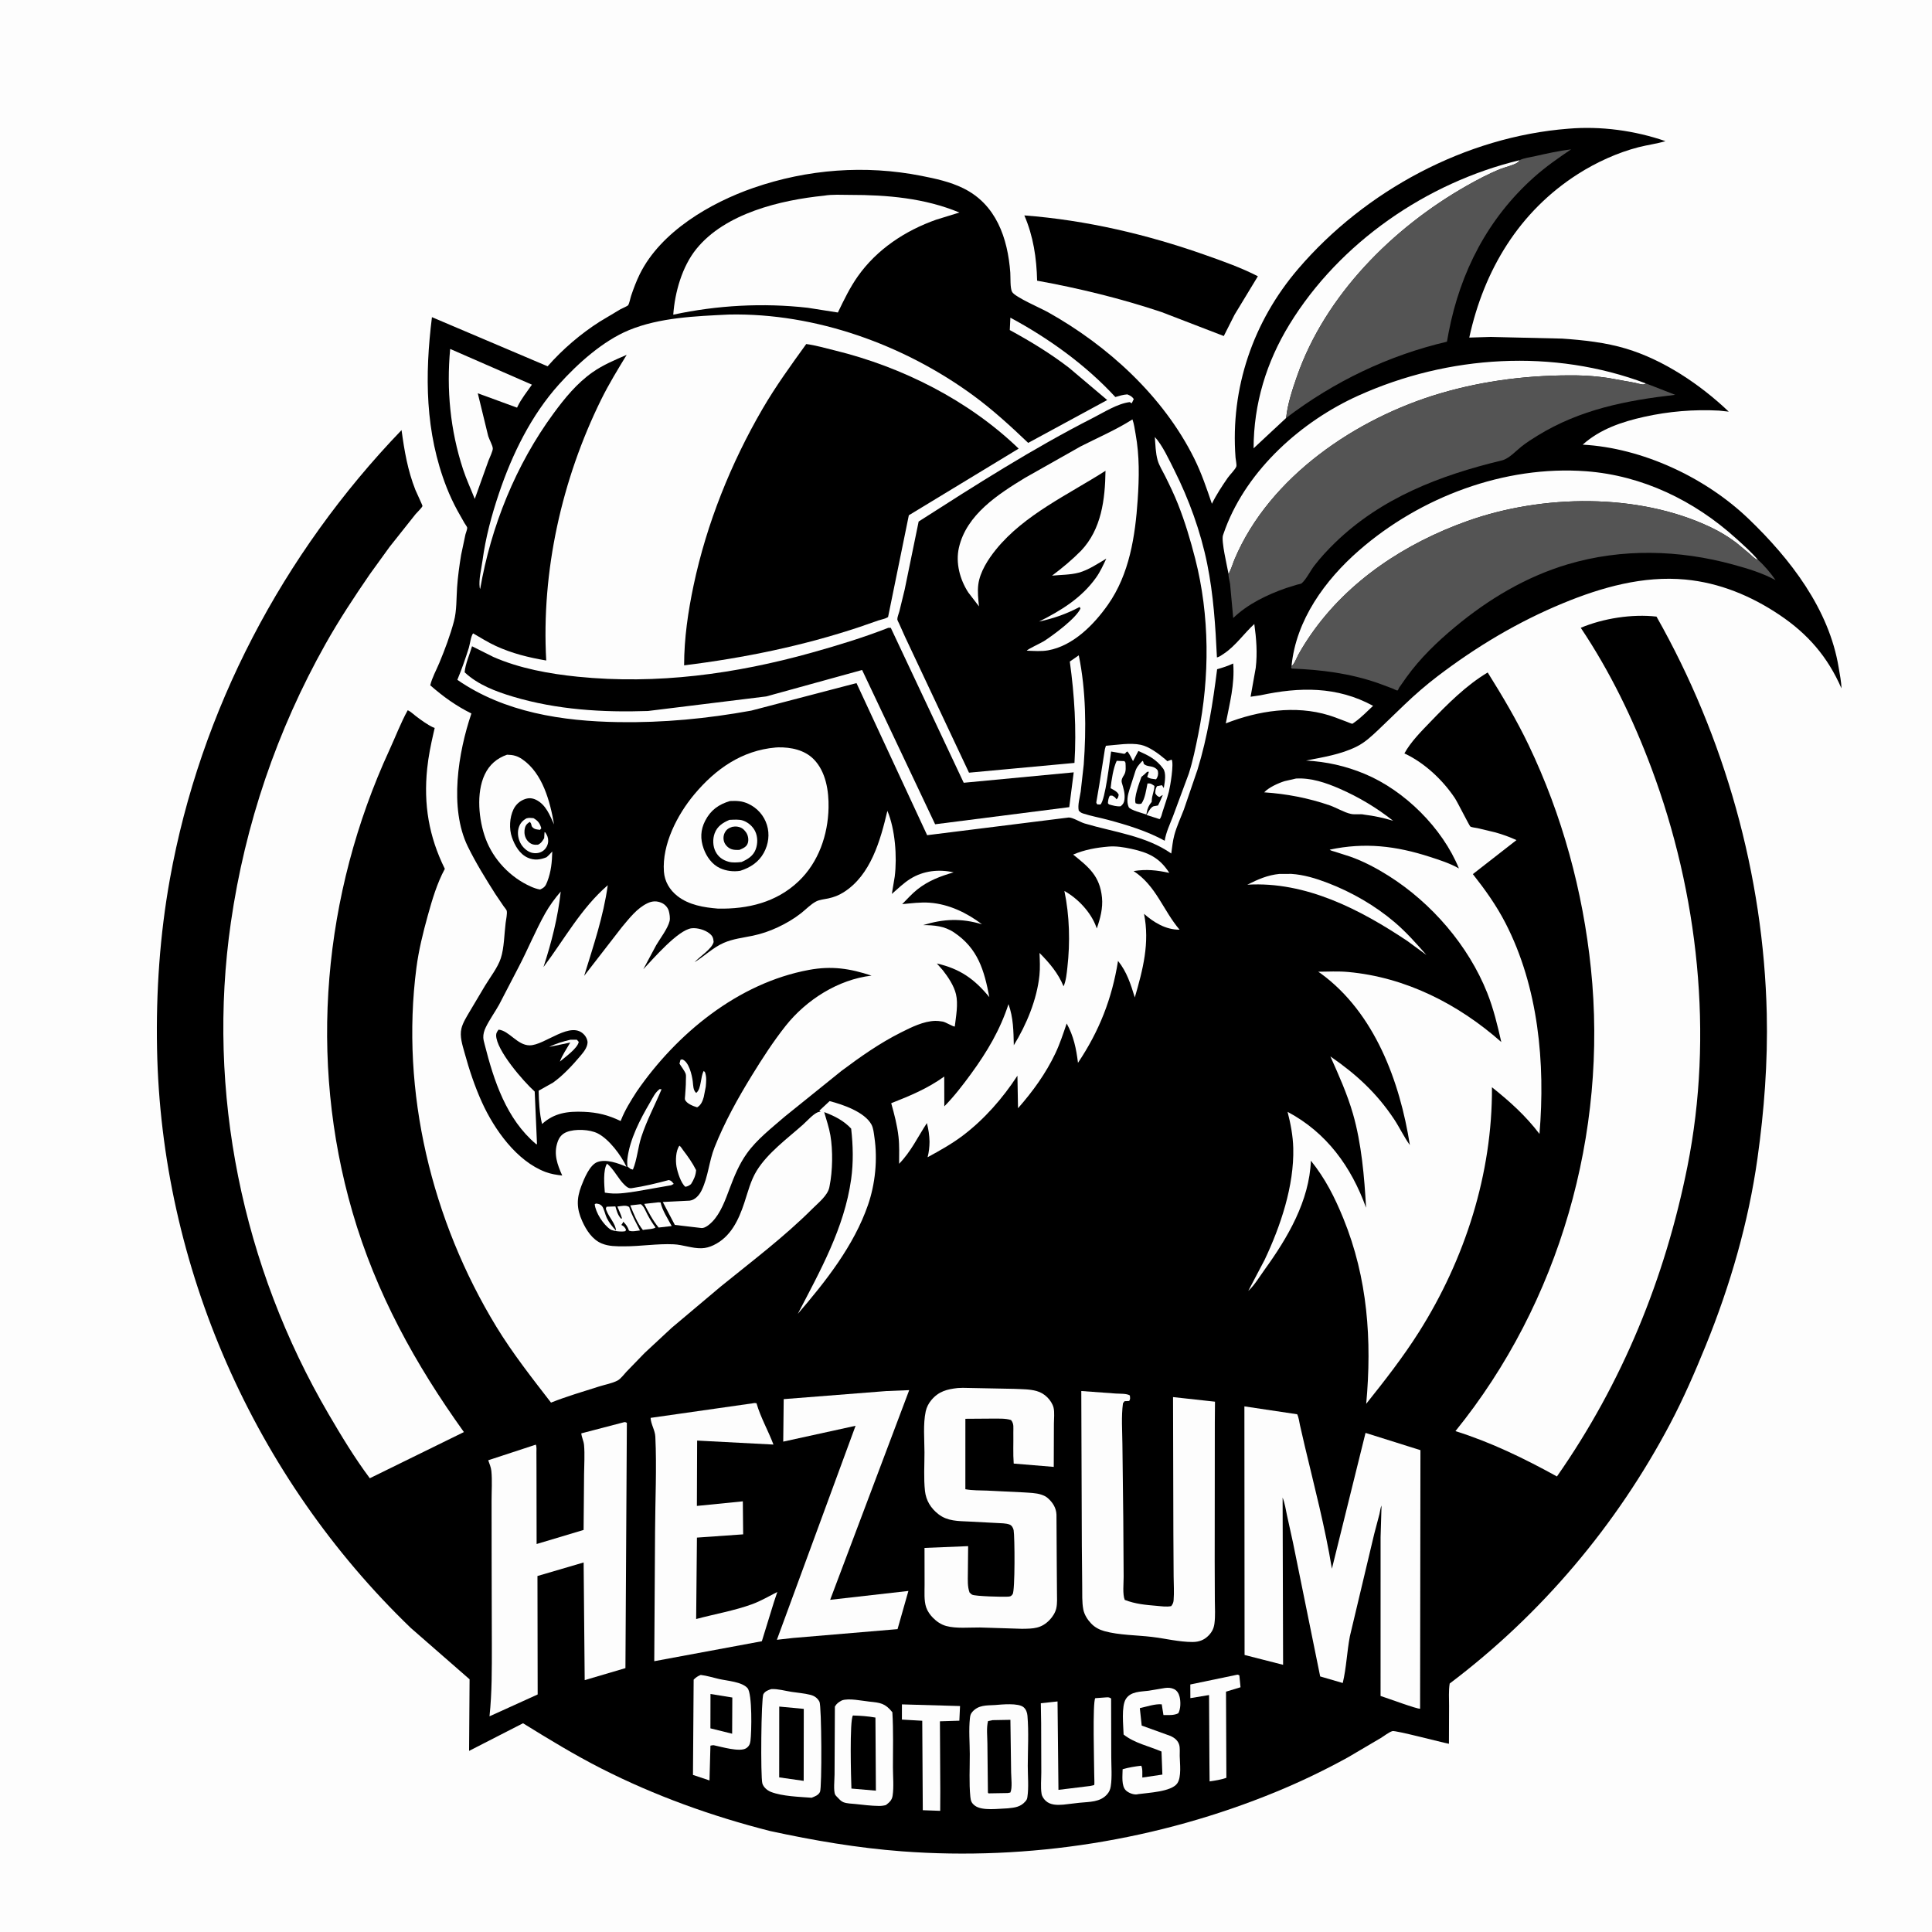 <svg version="1.1" xmlns="http://www.w3.org/2000/svg" style="display: block;" viewBox="0 0 2048 2048" width="1024" height="1024">
<path transform="translate(0,0)" fill="rgb(253,253,253)" d="M -0 -0 L 2048 0 L 2048 2048 L -0 2048 L -0 -0 z"/>
<path transform="translate(0,0)" fill="rgb(0,0,0)" d="M 1085.84 228.341 C 1151.36 233.356 1216.08 248.532 1277.94 270.409 C 1296.68 277.039 1315.7 283.742 1333.4 292.857 L 1308.7 333.579 L 1297.26 356.209 L 1231.28 330.803 C 1188.69 316.541 1143.59 305.507 1099.39 297.532 C 1098.82 273.574 1095.39 250.419 1085.84 228.341 z"/>
<path transform="translate(0,0)" fill="rgb(0,0,0)" d="M 1662.58 136.418 C 1696.83 133.474 1733.1 138.407 1765.49 149.635 C 1756.26 152.385 1746.38 153.626 1737 156.027 C 1714.81 161.706 1692.14 172.083 1672.88 184.353 C 1610.29 224.221 1573.1 286.192 1557.49 357.841 L 1580.33 357.167 L 1656 358.936 C 1678.42 360.477 1701.96 363.049 1723.53 369.519 C 1763.66 381.558 1802.45 407.698 1832.55 436.354 L 1822.19 435.254 C 1795.77 433.823 1768.79 436.075 1743 441.835 C 1719.25 447.139 1696.17 454.849 1677.73 471.348 C 1741.07 474.844 1807.79 506.104 1853.46 549.874 C 1897.77 592.348 1938.89 645.6 1949.06 707.58 C 1950.23 714.751 1951.88 722.442 1952.02 729.697 C 1937.53 696.426 1916.52 672.046 1886.27 651.766 C 1856.22 631.619 1822.72 617.743 1786.5 614.335 C 1741.92 610.139 1697.74 622.55 1656.93 639.402 C 1608.9 659.237 1565.17 685.392 1523.84 716.872 C 1511.78 726.06 1500.13 736.168 1489.16 746.646 L 1460.87 773.864 C 1453.57 780.679 1446.89 787.086 1437.81 791.561 C 1421.21 799.745 1402.43 802.699 1384.43 806.213 C 1406.25 807.417 1426.53 811.962 1446.7 820.377 C 1489.16 838.095 1529.07 877.862 1546.51 920.576 C 1537.15 915.188 1526.1 911.666 1515.87 908.355 C 1479.82 896.674 1446.79 892.737 1409.52 900.682 C 1410.67 901.842 1413.39 902.313 1415 902.826 L 1431 907.959 C 1445.38 912.969 1459.16 920.338 1472.02 928.443 C 1517.54 957.158 1556.56 1002.34 1576.5 1052.44 C 1583.2 1069.28 1587.43 1086.95 1591.42 1104.57 C 1545.88 1064.34 1490.05 1035.85 1428.92 1030.33 C 1418.54 1029.39 1407.79 1029.98 1397.37 1030.07 L 1400.29 1032.04 C 1457.29 1073.8 1483.97 1146.57 1494.52 1213.79 C 1488.27 1205.3 1483.72 1195.34 1477.86 1186.5 C 1459.42 1158.7 1437.56 1138.62 1410.28 1119.87 C 1419.19 1139.79 1428.11 1159.62 1434.18 1180.64 C 1443.26 1212.13 1446.28 1247.59 1448.09 1280.25 C 1432.41 1236.78 1406.29 1200.61 1364.89 1178.59 C 1368.12 1191.2 1370.59 1204.02 1370.91 1217.06 C 1371.91 1257.01 1357.47 1299.69 1340.61 1335.37 L 1323.25 1368.36 L 1323.85 1367.85 C 1329.98 1362.05 1335.51 1352.85 1340.49 1345.95 C 1364.88 1312.23 1387.98 1273.01 1389.6 1230.37 C 1404.87 1249.36 1414.83 1269.09 1424.01 1291.6 C 1449.79 1354.8 1454.41 1420.71 1448.24 1488.09 C 1467.85 1463.54 1487.37 1438.53 1504.17 1411.96 C 1552.9 1334.82 1582.07 1244.07 1581.53 1152.51 C 1600.57 1167.72 1617.1 1182.52 1631.91 1202 C 1638.23 1126.95 1630.79 1046.23 1595.83 978.425 C 1586.2 959.741 1574.27 943.045 1561.29 926.592 L 1607.53 890.54 C 1600.28 887.243 1592.83 884.52 1585.16 882.385 L 1566.2 877.87 C 1564.43 877.477 1560.07 877.059 1558.66 876.207 C 1557.68 875.612 1544.94 850.118 1542.2 846.011 C 1529.25 826.66 1509.89 808.442 1488.72 798.654 C 1495.51 786.371 1506.22 775.648 1515.92 765.568 C 1534.3 746.475 1554.14 726.474 1577.02 712.861 C 1592.62 737.799 1607.69 763.191 1620.4 789.746 C 1656 864.107 1677.94 944.671 1686.44 1026.63 C 1704.5 1200.85 1653.3 1380.75 1542.84 1517.03 C 1580.69 1528.93 1615.78 1546.02 1650.42 1565.11 C 1719.71 1466.03 1765.06 1354.95 1788.74 1236.52 C 1816.64 1096.96 1800.29 947.21 1750.64 814.42 C 1731.08 762.101 1706.76 711.967 1675.67 665.483 C 1699.57 655.454 1730.25 650.655 1755.96 653.625 C 1828.22 781.177 1869.48 927.963 1872.84 1074.5 C 1874.02 1125.92 1870.13 1177.1 1862.98 1228 C 1853.43 1295.86 1834 1362.85 1808.21 1426.25 C 1796.73 1454.45 1784.66 1482.25 1770.45 1509.2 C 1713.65 1616.83 1633.89 1711.3 1536.73 1784.61 C 1535.47 1792.27 1536.1 1800.63 1536.07 1808.39 L 1535.93 1848.48 C 1528.33 1847.07 1479.39 1834.11 1476.06 1835.04 C 1472.41 1836.07 1467.17 1840.27 1463.69 1842.36 L 1428.93 1862.83 C 1404.08 1876.52 1378.93 1888.6 1352.71 1899.4 C 1228.11 1950.72 1090.69 1972.56 956.266 1962.5 C 908.978 1958.95 862.503 1950.97 816.213 1940.93 C 754.355 1925.18 694.401 1903.65 637.445 1874.71 C 608.864 1860.19 581.68 1843.55 554.422 1826.73 L 497.246 1856.02 L 497.775 1780.12 L 435.433 1725.68 C 269.374 1565.77 170.827 1342.29 166.469 1111.6 C 165.334 1051.54 169.418 991.161 180.058 932 C 212.305 752.705 299.672 586.88 425.662 455.933 C 428.66 477.97 432.135 498.479 440.325 519.293 C 441.151 521.393 448.023 535.821 447.839 536.413 C 447.26 538.274 441.932 543.31 440.5 545.05 L 413.063 579.606 L 392.06 608.66 C 375.554 632.664 359.445 657.072 345.164 682.479 C 293.544 774.316 259.813 873.562 244.739 977.781 C 218.739 1157.54 256.789 1342.58 348.38 1499.12 C 361.984 1522.37 375.87 1545.4 392.012 1567 L 491.765 1518.05 C 440.053 1445.93 398.58 1370.73 373.675 1285.03 C 326.528 1122.8 342.344 947.947 412.862 794.892 C 419.251 781.026 424.809 766.249 432.184 752.901 C 435.262 754.178 438.051 757.004 440.715 759.022 C 446.314 763.264 452.69 767.971 459.035 771.008 C 459.612 771.283 460.459 771.258 460.775 771.814 C 460.817 771.887 459.661 776.56 459.559 777.006 C 456.671 789.548 454.155 801.863 452.832 814.676 C 448.907 852.682 454.609 886.76 471.541 921.003 C 463.264 936.317 458.128 953.711 453.501 970.417 C 448.434 988.716 443.841 1007.17 441.394 1026.03 C 424.395 1157.06 457.708 1294.12 526.169 1406.41 C 543.331 1434.55 563.969 1460.76 584.09 1486.82 C 600.722 1480.2 618.024 1475.16 635.077 1469.73 C 641.251 1467.77 649.074 1466.38 654.684 1463.4 C 658.015 1461.63 661.537 1456.78 664.176 1453.98 L 683.317 1434.23 L 711.93 1407.63 L 764.114 1363.69 C 797.274 1336.77 831.131 1311.37 861.408 1281.1 C 867.489 1275.02 877.318 1267.29 879.101 1258.74 L 879.403 1257.17 C 882.614 1241.36 882.984 1219.54 880.259 1203.56 C 878.849 1195.29 875.99 1186.93 873.676 1178.87 C 884.586 1182.98 894.187 1187.74 902.261 1196.37 C 904.302 1214.28 904.742 1232.22 902.234 1250.12 C 895.011 1301.69 869.317 1347.35 845.69 1392.77 C 875.215 1358.44 905.172 1320.5 920.104 1277.32 C 927.821 1255.01 930.393 1229.14 926.941 1205.74 C 926.289 1201.32 925.884 1195.94 923.743 1192.01 C 916.482 1178.69 893.254 1170.74 879.404 1167.23 L 868.5 1177.43 L 869.924 1178.45 C 868.855 1178.55 868.048 1178.57 867 1178.97 C 861.946 1180.94 855.341 1188.47 851.138 1192.21 C 834.632 1206.91 813.786 1222.1 802.161 1240.98 C 795.673 1251.52 792.839 1263.51 788.976 1275.13 C 782.946 1293.28 774.555 1311.33 756.311 1319.97 C 752.273 1321.88 748.207 1323.07 743.733 1323.19 C 733.607 1323.48 724.085 1319.46 714.033 1319 C 696.581 1318.2 678.832 1321.23 661.282 1321.17 C 653.315 1321.15 645.456 1321.25 637.95 1318.18 C 627.87 1314.06 621.44 1303.96 617.15 1294.4 C 611.245 1281.23 611.031 1270.74 616.256 1257.16 C 619.216 1249.46 625.073 1234.88 633.185 1231.85 C 642.579 1228.34 655.501 1233.16 664.115 1236.85 C 658.421 1224.71 645.697 1207.56 633.54 1201.42 C 625.122 1197.17 609.741 1196.47 600.831 1199.96 C 595.724 1201.96 592.873 1205.36 591.087 1210.5 C 586.614 1223.37 590.802 1234.42 595.979 1246.12 C 589.964 1245.43 584.051 1244.51 578.354 1242.38 C 547.69 1230.88 524 1197.31 510.951 1168.6 C 503.268 1151.69 497.379 1133.96 492.472 1116.07 C 490.237 1107.92 487.08 1098.64 489.147 1090.18 C 490.682 1083.89 494.918 1077.35 498.151 1071.81 L 514.143 1044.91 C 519.465 1036.12 527.596 1025.65 530.817 1015.96 C 534.464 1004.99 534.526 989.99 535.998 978.311 C 536.398 975.136 537.84 968.508 537.158 965.467 C 536.904 964.333 534.71 961.823 533.983 960.805 L 525.218 947.904 C 514.924 931.693 504.264 914.494 495.851 897.244 C 475.964 856.467 485.749 797.473 499.706 756.333 C 483.114 748.059 470 738.589 456.079 726.442 C 457.98 718.396 462.528 710.331 465.711 702.671 C 471.644 688.392 477.211 673.558 481.204 658.612 C 484.255 647.192 483.709 634.182 484.549 622.363 C 485.356 611.006 486.944 599.571 488.777 588.337 L 493.396 566.501 C 493.765 565.058 495.463 560.697 495.273 559.388 C 495.12 558.336 492.913 555.399 492.324 554.393 L 484.952 541.361 C 480.66 533.413 476.805 525.273 473.508 516.862 C 450.505 458.169 450.215 397.864 457.88 336.204 L 580.502 388.29 C 596.448 370.187 615.552 353.813 635.901 340.855 L 657.863 327.74 C 659.159 327.01 665.109 324.534 665.822 323.559 C 667.175 321.707 668.209 315.898 669.02 313.5 C 671.639 305.757 674.613 297.826 678.238 290.5 C 700.457 245.589 753.068 214.944 798.693 199.142 C 855.998 179.295 917.193 174.666 976.719 186.405 C 991.837 189.387 1007.09 192.684 1021.01 199.501 C 1056.01 216.635 1068.21 252.387 1070.95 289.01 C 1071.31 293.883 1070.62 305.531 1072.9 309.5 C 1076.04 314.967 1103.38 326.735 1110.6 330.771 C 1174.36 366.376 1233.09 419.99 1265.85 485.841 C 1273.6 501.421 1279.06 517.591 1284.66 534.026 C 1289.34 524.413 1295.42 515.221 1301.5 506.433 C 1303.7 503.253 1309.66 497.481 1310.58 494.385 C 1311.09 492.67 1309.87 487.091 1309.72 485.086 C 1304.14 411.486 1328.33 340.818 1376.13 284.997 C 1447.05 202.172 1553.51 144.868 1662.58 136.418 z"/>
<path transform="translate(0,0)" fill="rgb(253,253,253)" d="M 604.67 1102.16 L 611.5 1102.14 L 613.5 1104.45 C 612.146 1111.42 598.933 1120.62 593.502 1125.33 C 594.737 1121.74 596.533 1118.62 598.397 1115.33 L 604.517 1105.12 L 582.1 1109.79 C 589.507 1106.1 596.673 1104.05 604.67 1102.16 z"/>
<path transform="translate(0,0)" fill="rgb(253,253,253)" d="M 679.294 1276.5 C 682.698 1278.86 684.263 1283.56 686.157 1287.18 C 688.762 1292.15 691.546 1296.63 694.872 1301.15 C 693.105 1302.87 685.946 1303.11 683.239 1303.52 L 681.5 1303.83 C 675.422 1296.38 671.717 1286.58 668.108 1277.77 L 679.294 1276.5 z"/>
<path transform="translate(0,0)" fill="rgb(253,253,253)" d="M 698.011 1274.5 L 700.279 1274.68 C 701.933 1282.95 708.083 1292.12 712.032 1299.67 L 698.162 1301.25 C 691.917 1293.68 687.368 1284.88 682.903 1276.19 L 698.011 1274.5 z"/>
<path transform="translate(0,0)" fill="rgb(253,253,253)" d="M 558.065 867.5 C 560.598 866.706 562.91 867.043 565.5 867.268 C 570.315 870.084 572.245 872.653 573.798 878 L 572.5 879.648 C 569.324 879.254 566.658 879.334 564.295 876.729 C 562.763 875.038 563.918 873.269 561.5 871.193 L 559.01 873.17 C 556.48 875.485 555.85 879.201 555.952 882.5 C 556.07 886.34 557.726 890.173 560.636 892.704 C 563.706 895.373 566.428 895.696 570.287 895.432 C 573.701 893.793 574.879 891.69 576.839 888.531 L 577.234 882.057 L 578.112 882.5 C 580.069 885.525 581.176 887.915 581.101 891.599 C 581.028 895.177 579.232 898.935 576.5 901.277 C 573.211 904.095 569.083 904.854 564.879 904.188 C 559.966 903.41 555.267 899.428 552.648 895.348 C 549.493 890.432 548.161 883.738 549.683 878.042 C 550.988 873.16 553.731 869.914 558.065 867.5 z"/>
<path transform="translate(0,0)" fill="rgb(253,253,253)" d="M 1183.77 806.5 L 1192 806.834 L 1193.06 808.5 C 1193.25 812.891 1193.94 817.728 1191.49 821.594 C 1189.95 824.024 1188.31 826.717 1189.2 829.744 C 1190.99 835.801 1192.71 841.046 1191.98 847.5 C 1191.6 850.826 1190.46 852.605 1187.95 854.705 C 1183.45 855.064 1179.77 853.881 1175.5 852.679 L 1174.42 851.386 C 1174.68 848.38 1174.91 846.226 1176.38 843.5 L 1178.94 843.351 C 1180.57 844.235 1181.7 844.795 1182.84 846.324 L 1183.5 847.351 C 1185.5 845.547 1185.25 845.013 1185.89 842.5 C 1184.37 838.928 1180.52 837.378 1177.29 835.551 C 1178.18 827.053 1180.1 814.041 1183.77 806.5 z"/>
<path transform="translate(0,0)" fill="rgb(253,253,253)" d="M 720.186 1214.5 C 721.538 1215.15 723.15 1217.95 724.078 1219.17 C 729.384 1226.15 733.91 1232.48 737.879 1240.34 C 737.63 1245.85 735.425 1250.63 732.5 1255.2 C 730.379 1256.84 729.15 1257.57 726.5 1258.04 C 721.796 1254.23 718.186 1242.57 717.131 1236.68 C 715.978 1230.23 716.337 1219.76 720.186 1214.5 z"/>
<path transform="translate(0,0)" fill="rgb(253,253,253)" d="M 699.244 1154.5 L 701.269 1154.69 C 694.181 1171.71 685.585 1187.57 679.825 1205.25 C 676.215 1216.33 675.32 1229.27 670.92 1239.8 L 668.5 1239.17 L 665.075 1236.5 C 664.928 1233.91 664.735 1231.22 665.041 1228.64 C 667.528 1207.59 678.602 1186.49 689.136 1168.51 C 692.195 1163.3 694.263 1158.28 699.244 1154.5 z"/>
<path transform="translate(0,0)" fill="rgb(253,253,253)" d="M 721.322 1123.5 L 723.116 1122.96 C 730.374 1125.44 733.516 1139.72 734.361 1146.41 C 734.895 1150.64 734.648 1155.71 738 1158.56 C 743.673 1154.15 742.356 1141.45 746 1135.25 L 747.284 1136.5 C 749.181 1141.71 748.569 1146.51 748.154 1151.9 L 746.018 1162.86 C 744.766 1167.26 743.135 1171.49 739 1173.81 C 735.044 1172.61 727.614 1169.9 726.08 1165.5 C 725.824 1164.77 726.24 1161.78 726.283 1160.98 C 726.562 1155.78 727.135 1150.83 727.055 1145.6 C 727.027 1143.8 727.438 1140.06 726.893 1138.44 C 725.757 1135.07 722.187 1130.71 720.286 1127.5 L 721.322 1123.5 z"/>
<path transform="translate(0,0)" fill="rgb(253,253,253)" d="M 643.475 1233.5 C 651.045 1239.65 655.334 1249.81 662.518 1256.48 C 664.778 1258.58 666.649 1259.97 669.738 1259.5 C 683.13 1257.48 695.917 1254.39 709 1250.89 C 711.941 1251.66 712.287 1252.67 714.181 1254.97 L 711.5 1256.41 L 674 1262.97 C 662.283 1264.68 653.005 1266.32 641.147 1264.25 C 640.538 1256.45 639.119 1240.24 643.475 1233.5 z"/>
<path transform="translate(0,0)" fill="rgb(253,253,253)" d="M 630.433 1276.5 L 631.733 1275.82 C 634.49 1276.11 636.061 1276.31 638.099 1278.5 C 640.139 1280.69 641.612 1287.82 643.176 1291 C 645.724 1296.18 649.145 1300.35 653.028 1304.57 C 652.56 1297.08 645.58 1290.49 642.963 1283.36 C 642.128 1281.09 641.93 1281.54 643 1279.19 L 652.322 1278.85 C 653.803 1283.74 654.802 1287.92 658.295 1291.82 L 659.359 1291.5 C 658.126 1287.24 656.104 1283.08 654.397 1278.98 C 658.526 1278.61 663.616 1277.03 666.982 1279.5 C 669.439 1287.94 674.528 1296.43 678.401 1304.31 C 674.756 1304.71 670.139 1305.92 666.755 1304.5 C 665.348 1300.38 663.698 1298.08 660.634 1295.02 C 660.199 1296.45 660.5 1295.79 659.48 1297.31 L 658.662 1298.5 C 661.542 1300.01 661.859 1300.56 663.601 1303.35 L 663 1305.03 C 659.752 1306.09 649.976 1305.15 647.081 1303.23 C 639.516 1298.22 631.257 1285.27 630.433 1276.5 z"/>
<path transform="translate(0,0)" fill="rgb(253,253,253)" d="M 1211.12 806.5 C 1212.13 807.087 1212.12 808.557 1212.42 809.652 C 1215.39 812.671 1219.77 811.814 1223.36 813.5 C 1224.92 814.231 1227.08 815.705 1227.44 817.469 C 1228.08 820.625 1227.41 823.562 1225.5 826.12 C 1222.06 825.611 1218.87 825.7 1216.11 823.5 L 1217.89 818.08 L 1216 818.176 C 1214.09 820.151 1212.12 821.813 1209.97 823.5 C 1207.85 829.537 1201.63 845.921 1203.8 851.5 C 1206.3 852.367 1207.38 852.533 1209.95 851.864 C 1213.87 846.465 1215.03 837.006 1216.39 830.5 C 1220.1 830.202 1220.74 831.15 1223.75 833.141 C 1223.72 837.934 1221.14 842.989 1220.92 848.332 L 1220.86 850 C 1217.78 853.624 1216.39 856.844 1215.54 861.514 L 1215.22 863.403 C 1211.67 862.2 1197.82 858.629 1196.45 855.531 C 1193.91 849.799 1195.43 842.53 1197.34 836.807 L 1202.19 821.719 L 1203.05 819 C 1204.62 813.293 1207.13 810.687 1211.12 806.5 z"/>
<path transform="translate(0,0)" fill="rgb(253,253,253)" d="M 1233.65 835.348 L 1233.88 834.04 C 1234.8 828.468 1236.45 819.406 1232.91 814.625 C 1225.71 804.881 1217.48 800.831 1206.75 796.052 L 1201.02 806.839 C 1199.24 803.365 1197.62 799.642 1195.19 796.573 C 1191.86 797.943 1194.36 799.93 1188.88 798.536 L 1177.81 796.651 C 1176.32 806.65 1171.61 848.307 1166.5 852.805 L 1163.22 852.699 C 1162.87 852.133 1162.33 851.647 1162.16 851 C 1162.04 850.526 1162.62 847.719 1162.72 847.062 L 1165.33 831.709 L 1171.26 794 L 1172.3 790.557 C 1183.79 789.676 1198 787.146 1209.32 789.54 C 1217.96 791.369 1228.22 798.941 1234.85 804.598 L 1237.5 806.919 L 1238.62 806.449 L 1242 805.225 C 1244.57 809.466 1240.47 833.68 1239.09 839.096 C 1237.23 846.338 1234.59 853.448 1232.36 860.586 C 1231.59 863.065 1231.02 866.458 1229.24 868.327 L 1215.41 863.899 C 1217.16 861.045 1219.6 855.717 1222.9 854.648 L 1227.5 853.853 C 1229.47 850.221 1230.86 846.71 1232.52 842.986 L 1232.82 842.72 C 1231.58 843.047 1230.1 844.236 1229 844.921 C 1226.46 843.69 1226.19 843.383 1224.66 841 C 1224.69 837.933 1224.83 836.178 1226.42 833.417 L 1231.74 832.348 L 1233.65 835.348 z"/>
<path transform="translate(0,0)" fill="rgb(253,253,253)" d="M 1373.84 825.283 C 1389.84 824.361 1405.59 829.754 1420.08 836.072 C 1440.3 844.891 1459.48 856.382 1476.78 870.088 C 1466.43 866.914 1456.95 864.913 1446.24 863.563 C 1441.89 862.501 1436.63 863.796 1432 862.78 C 1424.6 861.156 1416.68 856.176 1409.26 853.62 C 1386.87 845.905 1363.7 841.495 1340.11 839.902 C 1344.82 834.76 1355.07 830.119 1361.71 828.05 L 1373.84 825.283 z"/>
<path transform="translate(0,0)" fill="rgb(253,253,253)" d="M 1356.2 926.398 L 1368.92 926.373 C 1382.06 927.202 1395.05 931.187 1407.3 935.875 C 1432.83 945.646 1457.78 960.017 1478.59 977.783 C 1490.75 988.162 1501.5 1000.28 1512.01 1012.29 L 1492.08 997.64 C 1441.97 964.144 1384.2 934.093 1322.21 937.821 C 1333.43 932.19 1343.58 927.652 1356.2 926.398 z"/>
<path transform="translate(0,0)" fill="rgb(253,253,253)" d="M 1310.34 1775.5 C 1312.72 1775.12 1311.57 1774.96 1313.78 1776 L 1315 1788.57 L 1299.62 1793.22 L 1300.01 1884.56 C 1294.18 1886.62 1288.32 1887.45 1282.23 1888.36 L 1282.04 1868.75 L 1281.65 1796.82 L 1261.84 1800.09 L 1261.77 1785.62 L 1310.34 1775.5 z"/>
<path transform="translate(0,0)" fill="rgb(253,253,253)" d="M 956.086 1806.71 L 1017.68 1808.48 L 1016.95 1824 L 996.362 1824.64 L 996.746 1898.66 L 996.647 1919.56 L 978.195 1918.89 L 977.621 1824.07 L 956.061 1822.83 L 956.086 1806.71 z"/>
<path transform="translate(0,0)" fill="rgb(253,253,253)" d="M 1235.04 1789.32 C 1238.32 1788.9 1241.42 1789.06 1244.49 1790.5 C 1247.82 1792.07 1249.53 1795.2 1250.4 1798.63 C 1251.71 1803.81 1251.62 1811.59 1249.05 1816.13 C 1244.25 1818.59 1238.58 1817.98 1233.3 1818.01 L 1231.49 1806.66 C 1224.84 1805.91 1214.86 1809.28 1208.26 1810.7 L 1210.25 1829.17 L 1240.98 1840.27 C 1245.16 1842.24 1248.64 1844.98 1249.99 1849.55 C 1250.98 1852.92 1250.49 1857.88 1250.55 1861.4 C 1250.69 1869.22 1252.63 1883.76 1247.92 1890.48 C 1241.63 1899.43 1216.9 1900.37 1206.23 1901.88 L 1205.38 1902.11 C 1201.6 1902.65 1196.38 1900.59 1193.62 1898.02 C 1188.44 1893.21 1190 1882.05 1190.03 1875.46 C 1196.61 1873.53 1202.96 1872.53 1209.76 1871.74 C 1211.41 1874.72 1210.79 1880.75 1210.91 1884.27 L 1232.17 1881.13 L 1231.24 1856.69 C 1217.73 1850.85 1202.8 1847.92 1191.07 1838.68 C 1190.83 1829.21 1188.46 1808.72 1193.51 1800.91 C 1198.75 1792.83 1209.13 1793.35 1217.62 1792.24 L 1235.04 1789.32 z"/>
<path transform="translate(0,0)" fill="rgb(253,253,253)" d="M 1170.66 1799.43 C 1173.73 1799.3 1175.28 1798.69 1177.83 1800.5 L 1177.98 1862.4 C 1177.98 1872.38 1178.98 1883.78 1177.44 1893.6 C 1176.94 1896.77 1175.87 1899.4 1173.77 1901.84 C 1166.27 1910.57 1154.97 1909.89 1144.41 1910.99 L 1127 1913.01 C 1120.74 1913.52 1113.42 1913.54 1108.52 1908.96 C 1106.45 1907.03 1104.56 1904.33 1104.11 1901.5 C 1102.95 1894.37 1103.84 1885.9 1103.82 1878.62 L 1103.66 1826.94 L 1103.32 1805.5 L 1121.03 1803.6 L 1122 1897.33 L 1155.62 1893.2 C 1156.28 1893.05 1159.75 1892.41 1159.95 1892.13 C 1160.31 1891.64 1159.93 1882.54 1159.93 1881.2 C 1159.91 1870.43 1158.03 1804.8 1161 1800.15 L 1170.66 1799.43 z"/>
<path transform="translate(0,0)" fill="rgb(253,253,253)" d="M 742.794 1775.5 C 749.205 1776.26 755.77 1778.31 762.061 1779.77 C 770.816 1781.81 786.498 1782.69 792.409 1789.5 C 797.52 1795.39 796.738 1836.1 795.51 1845.5 C 795.077 1848.82 793.882 1851.31 791 1853.19 C 784.211 1857.61 764.533 1851.62 756.5 1850 C 755.175 1850 754.352 1850.17 753.092 1850.5 L 752.093 1887.35 L 734.578 1881.51 L 735.298 1780.5 C 737.742 1778.02 739.588 1776.83 742.794 1775.5 z"/>
<path transform="translate(0,0)" fill="rgb(0,0,0)" d="M 753.149 1795.69 L 776.288 1799.44 L 776.107 1837.81 L 753.069 1832.12 L 753.149 1795.69 z"/>
<path transform="translate(0,0)" fill="rgb(253,253,253)" d="M 537.472 800.024 C 543.982 800.166 548.33 801.197 553.763 804.942 C 575.289 819.779 583.148 849.727 587.321 873.948 C 582.756 864.042 578.663 852.942 568.221 847.831 C 564.324 845.924 560.584 845.644 556.483 847.07 C 551.119 848.936 546.809 852.781 544.335 857.898 C 540.158 866.538 539.519 878.605 542.692 887.654 C 545.725 896.306 550.765 905.314 559.47 909.2 C 566.316 912.256 572.581 911.425 579.296 908.741 C 581.543 906.921 583.452 904.736 585.428 902.633 C 585.156 913.977 584.209 923.949 580.115 934.602 C 578.27 939.401 577.03 940.905 572.5 942.928 C 569.066 942.374 565.935 941.233 562.768 939.827 C 541.02 930.17 523.076 911.337 514.797 889.069 C 507.443 869.292 504.593 840.516 513.836 821.023 C 518.772 810.613 526.65 803.815 537.472 800.024 z"/>
<path transform="translate(0,0)" fill="rgb(253,253,253)" d="M 477.189 369.887 L 563.856 407.768 C 558.642 415.357 552.628 422.636 548.644 430.962 L 548.107 432.126 L 506.465 416.892 L 517.517 462.259 C 518.577 465.8 522.088 471.874 522.385 475.202 C 522.623 477.861 518.903 485.345 517.85 488.19 L 503.27 528.875 C 499.161 518.412 494.336 508.113 490.838 497.43 C 477.257 455.944 473.201 413.229 477.189 369.887 z"/>
<path transform="translate(0,0)" fill="rgb(253,253,253)" d="M 1054.51 1807.42 C 1061.82 1806.83 1079.5 1804.99 1085.06 1809.75 C 1087.69 1812 1088.85 1815.36 1089.14 1818.72 C 1090.62 1836.07 1089.53 1854.37 1089.48 1871.8 C 1089.46 1882.26 1090.65 1894.72 1089.07 1905 C 1088.76 1907.04 1088.29 1908.01 1086.96 1909.55 C 1081.76 1915.57 1075.64 1916.17 1068.25 1916.91 C 1058.72 1917.16 1041.27 1919.87 1033.53 1914.13 C 1029.83 1911.39 1029.03 1909.02 1028.59 1904.55 C 1027.15 1889.83 1028.08 1874.05 1028.01 1859.21 C 1027.96 1846.92 1026.81 1833.37 1028.18 1821.21 C 1028.49 1818.45 1028.9 1816.74 1030.7 1814.68 C 1037.12 1807.33 1045.54 1807.89 1054.51 1807.42 z"/>
<path transform="translate(0,0)" fill="rgb(0,0,0)" d="M 1052.18 1823.43 L 1071.07 1823.08 L 1071.83 1878.82 C 1071.87 1884.29 1073.32 1895.47 1071.02 1900.17 L 1068.25 1900.7 L 1047.8 1901.04 L 1047.23 1900.16 L 1046.68 1848.12 C 1046.64 1840.64 1045.5 1831.52 1047.38 1824.39 L 1052.18 1823.43 z"/>
<path transform="translate(0,0)" fill="rgb(253,253,253)" d="M 892.432 1802.5 C 899.64 1799.88 913.692 1802.95 921.41 1803.76 C 933.305 1805 938.132 1805.4 945.936 1815.03 C 947.126 1834.39 946.518 1854.09 946.54 1873.5 C 946.55 1883.07 947.652 1894.27 946.182 1903.65 C 945.441 1908.38 942.706 1910.65 939.083 1913.44 C 936.45 1914.14 934.152 1914.41 931.415 1914.37 C 923.156 1914.25 914.851 1913.19 906.644 1912.31 C 902.653 1911.87 897.845 1911.9 894.107 1910.44 C 891.815 1909.55 890.168 1907.78 888.52 1906.03 C 887.642 1905.1 885.958 1903.56 885.376 1902.49 C 883.317 1898.68 884.67 1886.02 884.664 1881.12 L 885.012 1809 C 887.081 1805.59 888.965 1804.4 892.432 1802.5 z"/>
<path transform="translate(0,0)" fill="rgb(0,0,0)" d="M 904.108 1818.5 C 912.251 1818.73 919.98 1819.26 928.005 1820.69 L 928.48 1898.18 L 902.542 1895.95 C 902.118 1885.66 900.467 1823.99 904.108 1818.5 z"/>
<path transform="translate(0,0)" fill="rgb(253,253,253)" d="M 817.609 1790.5 C 824.629 1790.16 831.961 1792.33 838.875 1793.41 C 845.55 1794.45 852.382 1794.91 858.946 1796.57 C 863.283 1797.67 866.513 1799.87 868.667 1803.92 C 870.96 1808.23 871.409 1895.03 869.23 1899.5 C 867.468 1903.12 863.839 1904.23 860.352 1905.68 C 847.323 1904.7 829.373 1904.2 817.287 1899.53 C 813.454 1898.05 809.254 1894.56 808.11 1890.44 C 806.14 1883.35 806.826 1799.88 809.249 1795.81 C 811.12 1792.67 814.316 1791.57 817.609 1790.5 z"/>
<path transform="translate(0,0)" fill="rgb(0,0,0)" d="M 826.03 1809.04 L 852.038 1811.48 L 851.943 1887.79 L 825.969 1884.1 L 826.03 1809.04 z"/>
<path transform="translate(0,0)" fill="rgb(253,253,253)" d="M 1610.83 169.82 C 1610.39 170.435 1610.07 171.167 1609.5 171.667 C 1605.83 174.87 1595.34 177.217 1590.6 179.114 C 1578.28 184.052 1565.85 190.63 1554.31 197.19 C 1476.38 241.503 1404.91 312.867 1374.88 398.883 C 1370.01 412.827 1364.87 428.342 1363.35 443.071 L 1328.86 475.209 C 1328.94 428.117 1342.42 383.842 1366.95 343.809 C 1420.13 257.034 1512.42 193.568 1610.83 169.82 z"/>
<path transform="translate(0,0)" fill="rgb(253,253,253)" d="M 1302.31 608.373 C 1300.95 600.757 1294.26 572.995 1296.48 567.2 L 1299.07 559.955 C 1322.78 497.28 1379.91 446.385 1440.01 419.319 C 1535.42 376.346 1646.7 369.403 1744.88 406.522 C 1744.04 406.861 1743.26 407.409 1742.36 407.54 C 1740.26 407.846 1735.22 406.194 1732.99 405.771 L 1704.69 400.652 C 1693.96 399.101 1683 398.09 1672.16 397.943 C 1623.02 397.276 1573.97 403.09 1526.75 416.998 C 1438.1 443.113 1345.85 505.025 1308.78 592.661 C 1306.6 597.821 1305.15 603.57 1302.31 608.373 z"/>
<path transform="translate(0,0)" fill="rgb(253,253,253)" d="M 1369.08 706.07 C 1373.75 657.229 1404.65 614.846 1440.68 583.432 C 1505.45 526.943 1594.85 493.1 1681.34 499.55 C 1740.89 503.99 1795.97 530.683 1839.96 570.434 C 1848.1 577.783 1856.4 585.082 1863.52 593.437 L 1862.41 593.129 C 1859.55 592.001 1856.97 589.115 1854.67 587.086 L 1840.77 575.52 C 1832.31 569.077 1823.17 563.583 1813.58 559.004 C 1736.51 522.213 1634.59 524.021 1555.07 552.467 C 1490.09 575.707 1429.54 615.146 1389.73 672.48 C 1384.99 679.305 1380.51 686.403 1376.47 693.662 C 1374.65 696.939 1371.98 704.375 1369.08 706.07 z"/>
<path transform="translate(0,0)" fill="rgb(253,253,253)" d="M 1200.44 444.596 C 1202.18 449.353 1202.86 455.012 1203.77 460.007 C 1208.01 483.412 1207.59 506.204 1205.99 529.84 C 1203.39 568.428 1197.23 608.674 1174.47 641.017 C 1159.48 662.326 1137.45 684.667 1111.01 689.382 C 1103.67 690.69 1095.9 689.999 1088.46 689.748 C 1088.86 688.378 1103.8 681.449 1106.5 679.722 C 1116.32 673.434 1140.77 655.444 1145.33 645.046 L 1144.5 643.383 C 1130.06 651.001 1117.38 655.362 1101.41 658.911 C 1124.66 647.274 1146.51 633.91 1161.9 612.264 C 1166.33 606.041 1169.47 599.049 1172.72 592.173 C 1163.66 597.514 1153.8 604.235 1143.58 607.029 C 1134.78 609.435 1124.33 609.312 1115.21 610.209 C 1126.17 601.993 1136.22 593.615 1145.86 583.908 C 1167.69 560.963 1171.43 529.317 1171.88 499.051 C 1132.53 524.26 1085.85 545.472 1055.84 582.433 C 1047.53 592.678 1038.81 606.138 1037.05 619.5 C 1036.04 627.165 1037 635.14 1037.76 642.784 L 1026.42 628.007 C 1017.53 614.398 1012.84 596.691 1016.47 580.666 C 1024.42 545.565 1057.88 524.005 1086.64 506.48 L 1145.55 473.184 C 1163.86 463.875 1183.09 455.608 1200.44 444.596 z"/>
<path transform="translate(0,0)" fill="rgb(253,253,253)" d="M 939.474 1474.59 L 963.792 1473.61 L 880.008 1695.87 L 962.944 1686.47 L 951.437 1726.95 L 840.775 1736.3 L 823.536 1738.24 L 906.952 1511.38 L 830.257 1528.19 L 830.757 1483.14 L 939.474 1474.59 z"/>
<path transform="translate(0,0)" fill="rgb(253,253,253)" d="M 798.595 1487.46 C 799.48 1487.04 800.945 1487.42 801.926 1487.5 C 806.186 1502.47 814.417 1516.66 819.898 1531.3 L 738.99 1527.07 L 738.722 1596.34 L 787.423 1591.48 L 787.775 1626.47 L 738.781 1629.92 L 737.953 1716.24 C 757.315 1711.04 778.776 1707.32 797.532 1700.43 C 806.555 1697.11 815.4 1691.89 823.986 1687.54 L 820.41 1698.24 L 807.597 1739.77 L 693.544 1760.93 L 694.394 1623.19 C 694.555 1590.05 696.249 1556.06 694.689 1523 C 694.36 1516.03 689.914 1509.67 689.677 1503 L 798.595 1487.46 z"/>
<path transform="translate(0,0)" fill="rgb(253,253,253)" d="M 822.12 792.399 L 824.948 792.228 C 838.393 791.998 852.817 794.924 862.561 804.815 C 875.521 817.971 878.652 838.56 878.293 856.265 C 877.708 885.081 867.665 914.132 846.474 934.265 C 822.976 956.589 792.626 963.784 761.156 963.171 C 746.105 961.966 730.107 959.367 717.922 949.699 C 709.85 943.294 704.541 934.426 703.781 924.008 C 701.677 895.156 717.915 863.704 735.958 842.113 C 758.538 815.093 786.477 795.522 822.12 792.399 z"/>
<path transform="translate(0,0)" fill="rgb(0,0,0)" d="M 773.806 849.129 C 781.015 848.781 786.757 848.975 793.471 852.162 C 802.882 856.63 809.88 864.501 812.982 874.5 C 816.048 884.382 814.644 894.867 809.732 903.901 C 804.273 913.94 795.317 919.722 784.716 923.082 C 777.588 924.256 769.868 923.312 763.274 920.287 C 754.779 916.391 748.965 908.161 745.872 899.539 C 742.224 889.367 742.509 879.794 747.512 870.064 C 753.35 858.711 761.78 852.719 773.806 849.129 z"/>
<path transform="translate(0,0)" fill="rgb(253,253,253)" d="M 773.237 869.096 C 777.88 868.927 783.385 868.335 787.808 869.891 C 793.116 871.758 798.09 876.123 800.521 881.216 C 803.309 887.056 803.336 894.263 801.098 900.279 C 798.465 907.36 792.723 910.794 786.157 913.734 C 781.592 914.237 776.75 914.713 772.278 913.462 C 766.15 911.749 761.452 908.44 758.5 902.678 C 755.544 896.908 755.352 889.272 757.605 883.239 C 760.393 875.773 766.31 872.053 773.237 869.096 z"/>
<path transform="translate(0,0)" fill="rgb(0,0,0)" d="M 776.196 876.5 C 778.145 876.131 779.787 875.98 781.743 876.3 C 785.885 876.978 788.355 878.829 790.75 882.163 C 792.943 885.216 793.825 889.736 792.807 893.395 C 791.576 897.815 787.647 899.24 783.863 900.912 C 780.941 900.959 777.832 901.142 775.071 900.039 C 771.871 898.76 769.037 896.073 767.775 892.842 C 766.553 889.713 766.685 885.98 768.14 882.957 C 769.933 879.232 772.427 877.776 776.196 876.5 z"/>
<path transform="translate(0,0)" fill="rgb(253,253,253)" d="M 873.607 207.41 C 882.06 205.903 892.422 206.604 901.038 206.598 C 940.491 206.573 980.292 209.995 1017 225.292 L 992.406 232.873 C 959.663 244.43 929.583 264.228 909.347 292.88 C 900.887 304.859 894.538 318.103 888.187 331.272 L 856.238 326.251 C 808.759 320.905 760.345 323.559 713.691 333.566 C 715.365 309.894 723.012 282.667 738.11 263.972 C 768.768 226.01 827.499 212.083 873.607 207.41 z"/>
<path transform="translate(0,0)" fill="rgb(253,253,253)" d="M 1015.33 1471.37 L 1020.61 1471.17 L 1075 1472.24 C 1082.68 1472.63 1091.31 1472.44 1098.75 1474.52 C 1103.15 1475.74 1107.02 1478.03 1110.24 1481.26 C 1113.13 1484.17 1115.86 1488.19 1116.83 1492.23 C 1118.03 1497.21 1117.18 1504.1 1117.18 1509.24 L 1117.02 1554.97 L 1074.57 1551.45 C 1073.75 1540.56 1074.37 1529.4 1074.18 1518.47 C 1074.09 1513.32 1075.09 1509.37 1071.74 1505.31 C 1065.79 1503.45 1059.52 1503.85 1053.34 1503.77 L 1023.34 1503.98 L 1023.32 1578.65 C 1030.86 1580.02 1038.67 1579.81 1046.32 1580.1 L 1085 1581.99 C 1091.05 1582.43 1098.04 1582.45 1103.82 1584.38 L 1105 1584.81 C 1107.33 1585.65 1108.99 1586.54 1110.87 1588.21 C 1116.07 1592.83 1119.56 1598.44 1119.9 1605.5 L 1120.22 1659.69 L 1120.43 1687.9 C 1120.46 1693.25 1120.88 1699.53 1119.73 1704.76 C 1118.74 1709.29 1115.92 1713.74 1112.76 1717.06 C 1103.8 1726.46 1095.36 1726.45 1083.28 1726.6 L 1038.72 1725.2 C 1027.67 1725.09 1013.65 1726.52 1003.04 1723.63 C 997.563 1722.13 992.824 1718.88 988.897 1714.85 C 985.875 1711.76 983.202 1708.01 981.797 1703.89 C 979.324 1696.62 980.137 1687.27 980.096 1679.67 L 980.024 1640.86 L 1026.27 1638.98 L 1025.97 1668.33 C 1025.93 1674.95 1025.47 1681.78 1027.74 1688.1 C 1028.66 1688.87 1029.43 1689.87 1030.5 1690.42 C 1033.94 1692.21 1063.92 1692.88 1068.34 1692.54 C 1071.06 1692.33 1071.77 1692.18 1073.42 1689.95 C 1076.07 1686.36 1075.72 1628.84 1074.5 1622.07 C 1074.1 1619.82 1072.59 1617.09 1070.4 1616.18 C 1066.49 1614.54 1060.7 1614.75 1056.45 1614.43 L 1026.98 1612.89 C 1015.63 1612.36 1004.33 1612.53 994.875 1605.18 C 986.747 1598.87 981.633 1590.71 980.503 1580.39 C 979.061 1567.21 980 1552.9 979.978 1539.6 C 979.954 1525.7 978.405 1509.63 981.295 1496.12 C 982.248 1491.67 984.407 1487.55 987.328 1484.08 C 995.093 1474.85 1003.91 1472.61 1015.33 1471.37 z"/>
<path transform="translate(0,0)" fill="rgb(253,253,253)" d="M 1146.21 1474.54 L 1182.91 1477.21 C 1187.12 1477.5 1194.26 1477.05 1197.69 1479.23 C 1197.89 1481.79 1198.44 1482.85 1197 1485.1 L 1192.07 1485.32 L 1190.4 1487.5 C 1188.51 1501.63 1189.66 1516.56 1189.8 1530.84 L 1190.72 1609.52 L 1191.11 1671.56 C 1191.15 1678.07 1189.81 1690.1 1192.28 1695.95 C 1203.52 1700.33 1214.22 1701.26 1226.14 1702.26 C 1231.2 1702.69 1236.56 1703.57 1241.55 1702.55 C 1243.13 1700.41 1243.86 1699.01 1244.08 1696.32 C 1244.75 1688.07 1244.17 1679.4 1244.1 1671.12 L 1243.83 1626.06 L 1243.47 1480.97 L 1287.94 1485.84 L 1287.76 1507.91 L 1287.63 1655.24 L 1287.78 1696.39 C 1287.82 1704.45 1288.41 1713.02 1287.36 1721 C 1286.7 1726.05 1284.9 1729.78 1281.35 1733.51 C 1276.59 1738.51 1270.98 1740.57 1264.12 1740.58 C 1250.11 1740.61 1234.94 1736.84 1221 1735.18 C 1205.11 1733.28 1186.12 1733.36 1170.73 1729.08 C 1165.35 1727.59 1160.58 1725.06 1156.69 1721 C 1152.87 1717.01 1149.42 1711.63 1148.36 1706.15 C 1146.85 1698.37 1147.3 1689.46 1147.18 1681.5 L 1146.79 1638.27 L 1146.21 1474.54 z"/>
<path transform="translate(0,0)" fill="rgb(84,84,84)" d="M 1610.83 169.82 C 1615.2 167.532 1621.75 166.789 1626.64 165.69 C 1639.43 162.812 1652.41 159.866 1665.44 158.318 C 1651.75 167.582 1638.27 176.98 1625.92 188.026 C 1577.07 231.749 1548.03 288.232 1535.66 352.161 L 1533.83 362.208 C 1471.65 376.781 1414.14 404.428 1363.35 443.071 C 1364.87 428.342 1370.01 412.827 1374.88 398.883 C 1404.91 312.867 1476.38 241.503 1554.31 197.19 C 1565.85 190.63 1578.28 184.052 1590.6 179.114 C 1595.34 177.217 1605.83 174.87 1609.5 171.667 C 1610.07 171.167 1610.39 170.435 1610.83 169.82 z"/>
<path transform="translate(0,0)" fill="rgb(253,253,253)" d="M 1175.08 897.413 C 1182.98 896.71 1191.58 898.141 1199.28 899.808 C 1217.49 903.752 1229.26 909.287 1239.51 925.304 C 1226.29 922.415 1215.17 921.194 1201.65 923.369 C 1225.54 938.902 1232.79 964.798 1250.42 985.519 C 1235.78 985.596 1223.25 977.942 1212.7 968.687 C 1218.96 999.482 1211.5 1027.93 1202.94 1057.33 C 1198.63 1043.32 1194.52 1030.22 1185.16 1018.6 C 1178.76 1058.67 1165.29 1092.91 1142.71 1126.63 C 1140.81 1111.43 1138.16 1098.4 1130.73 1084.93 C 1127.08 1095.58 1123.59 1106.35 1118.76 1116.54 C 1108.66 1137.85 1094.68 1157.14 1079.13 1174.78 L 1078.52 1140.27 C 1063.01 1164.14 1043.26 1186.67 1020.5 1203.86 C 1008.81 1212.68 996.123 1219.72 983.299 1226.71 C 984.749 1221.04 985.264 1216.08 985.347 1210.25 C 985.174 1203.28 984.269 1197.26 982.548 1190.51 C 972.676 1205.51 965.88 1220.48 953.094 1233.66 C 953.121 1224.23 953.506 1214.53 952.471 1205.15 C 951.123 1192.95 948.025 1181.24 944.724 1169.45 C 964.857 1161.53 983.228 1153.91 1000.93 1141.18 L 1001.01 1172.79 C 1011.49 1162.15 1020.73 1150.12 1029.51 1138.07 C 1046.44 1114.84 1060.1 1091.86 1069.05 1064.42 C 1074.22 1079.03 1074.32 1092.72 1074.68 1108.01 C 1088.1 1086.2 1099.18 1059.6 1101.84 1033.99 C 1102.66 1026.08 1102.25 1018.07 1101.94 1010.14 C 1112.58 1020.94 1121.62 1031.47 1127.41 1045.55 C 1130.05 1039.93 1130.77 1031.68 1131.47 1025.5 C 1134.48 999.084 1133.78 970.478 1128.3 944.482 C 1142.66 952.411 1156.57 967.222 1162.11 982.74 L 1162.63 984.221 C 1166.3 973.728 1169.25 962.729 1168.16 951.5 C 1165.93 928.554 1154.14 919.215 1137.59 905.88 C 1149.9 900.659 1161.83 898.552 1175.08 897.413 z"/>
<path transform="translate(0,0)" fill="rgb(253,253,253)" d="M 661.893 1507.5 C 663.493 1507.6 662.605 1507.43 664.5 1508.26 L 662.987 1768.28 L 619.802 1781.01 L 618.676 1656.28 L 569.73 1670.63 L 569.948 1796.2 L 530.765 1813.99 L 518.893 1819.36 C 521.553 1794.23 521.379 1769.35 521.372 1744.1 L 521.156 1655.14 L 521.09 1590.92 C 521.069 1580.63 521.869 1569.5 520.869 1559.3 C 520.495 1555.49 518.829 1551.53 517.543 1547.94 L 567.995 1531.38 C 569.026 1533.79 568.623 1537.09 568.635 1539.72 L 568.701 1558.33 L 568.831 1636.72 L 618.638 1621.81 L 619.143 1562.78 C 619.213 1552.66 620.006 1541.85 619.113 1531.8 C 618.73 1527.48 616.578 1523.63 616.193 1519.43 L 661.893 1507.5 z"/>
<path transform="translate(0,0)" fill="rgb(84,84,84)" d="M 1302.31 608.373 C 1305.15 603.57 1306.6 597.821 1308.78 592.661 C 1345.85 505.025 1438.1 443.113 1526.75 416.998 C 1573.97 403.09 1623.02 397.276 1672.16 397.943 C 1683 398.09 1693.96 399.101 1704.69 400.652 L 1732.99 405.771 C 1735.22 406.194 1740.26 407.846 1742.36 407.54 C 1743.26 407.409 1744.04 406.861 1744.88 406.522 L 1747.37 407.446 L 1775.78 418.532 C 1723.83 424.491 1675.05 434.007 1629.82 461.809 C 1623.99 465.393 1618.13 469.127 1612.77 473.382 C 1606.66 478.224 1599.64 486.231 1592 488.073 C 1526.52 503.871 1464.28 527.603 1415 575.5 C 1407.3 582.989 1399.89 591.005 1393.32 599.5 C 1389.24 604.771 1384.58 614.291 1379.69 618.442 C 1379.09 618.952 1375.74 619.531 1374.88 619.775 L 1363.16 623.411 C 1343.16 630.455 1322.68 640.241 1307.27 655.113 L 1303.93 618.984 C 1303.67 616.785 1301.85 610.067 1302.31 608.373 z"/>
<path transform="translate(0,0)" fill="rgb(84,84,84)" d="M 1369.08 706.07 C 1371.98 704.375 1374.65 696.939 1376.47 693.662 C 1380.51 686.403 1384.99 679.305 1389.73 672.48 C 1429.54 615.146 1490.09 575.707 1555.07 552.467 C 1634.59 524.021 1736.51 522.213 1813.58 559.004 C 1823.17 563.583 1832.31 569.077 1840.77 575.52 L 1854.67 587.086 C 1856.97 589.115 1859.55 592.001 1862.41 593.129 L 1863.52 593.437 C 1870.14 599.296 1877.23 607.701 1882.19 614.995 C 1867.99 607.274 1852.87 602.781 1837.34 598.514 C 1779.92 582.736 1719.17 581.145 1661.79 598.212 C 1617.57 611.365 1577.67 635.239 1542.4 664.615 C 1523.35 680.475 1505.56 697.588 1491.01 717.747 L 1483.1 729.009 C 1482.43 729.981 1482.28 731.906 1481.1 731.928 C 1480.33 731.942 1476.81 730.129 1475.89 729.753 L 1461.06 724.227 C 1430.96 713.741 1400.85 709.93 1369.17 708.707 C 1368.45 706.813 1368.39 707.69 1369.08 706.07 z"/>
<path transform="translate(0,0)" fill="rgb(253,253,253)" d="M 1319.11 1490.81 L 1375.06 1499.18 C 1376.75 1502.59 1377.19 1506.93 1378.01 1510.66 L 1383.09 1532.76 C 1393.31 1575.82 1404.71 1619.23 1411.87 1662.92 L 1447.52 1518.93 L 1505.72 1537.23 L 1505.35 1811.29 C 1502.7 1811.97 1470.09 1799.86 1463.46 1797.8 L 1463.48 1629.34 L 1464.48 1595.89 C 1463.26 1598.46 1463.01 1602.01 1462.31 1604.84 L 1456.72 1626.06 L 1430.93 1734.49 C 1427.8 1750.8 1427.23 1768.01 1423.37 1784.05 L 1399.44 1777.08 L 1370.63 1635.25 L 1364.32 1606.56 C 1362.96 1600.22 1362.03 1593.53 1359.62 1587.5 L 1360.13 1764.76 L 1319.3 1754.34 L 1319.11 1490.81 z"/>
<path transform="translate(0,0)" fill="rgb(253,253,253)" d="M 940.656 859.533 C 948.898 878.834 951.08 908.288 948.457 929.175 L 945.385 947.611 C 951.865 942 957.812 936.05 965.147 931.5 C 978.88 922.982 995.221 921.19 1010.85 924.741 C 996.736 928.846 984.082 933.587 972.43 942.826 C 966.648 947.41 961.541 953.2 956.344 958.433 C 966.048 957.537 975.737 956.19 985.5 956.91 C 1005.82 958.411 1024.96 967.623 1040.96 979.782 C 1019.05 973.226 1000.29 973.947 978.551 980.651 C 990.41 980.746 1001.05 981.545 1011.3 988.409 C 1036.73 1005.45 1043.32 1028.59 1048.72 1056.97 C 1032.71 1037.58 1017.65 1027.01 993.083 1021.31 L 999.461 1028.54 C 1005.09 1035.74 1011.21 1044.86 1013.37 1053.84 C 1015.91 1064.35 1013.36 1077.53 1012.11 1088.16 C 1010.34 1088.48 1002.42 1083.42 999.345 1082.93 L 998 1082.74 C 995.818 1082.41 993.719 1082.1 991.5 1082.16 C 978.906 1082.47 966.027 1088.95 955.004 1094.49 C 932.403 1105.84 912.125 1120.14 891.943 1135.24 L 831.785 1183.72 C 817.91 1195.79 802.413 1207.68 791.677 1222.71 C 783.551 1234.08 778.47 1246.52 773.578 1259.51 C 769.016 1271.62 764.041 1285.97 754.795 1295.33 C 752.223 1297.93 747.565 1301.95 743.728 1301.78 L 715.342 1298.45 L 702.58 1274.16 L 731.167 1272.73 C 737.05 1271.91 741.395 1266.69 743.827 1261.64 C 750.804 1247.16 751.588 1230.98 757.465 1216.2 C 767.997 1189.71 782.106 1164.26 797.026 1140 C 808.136 1121.93 819.633 1104.11 832.814 1087.46 C 854.614 1059.93 888.516 1038.28 923.87 1034.2 C 900.821 1026.6 881.664 1023.68 857.481 1028.15 C 782.57 1042.02 717.298 1095.62 674.942 1157.09 C 668.867 1166.51 662.556 1176.57 658.424 1187.02 L 657.912 1188.33 C 644.635 1181.99 633.592 1179.19 618.834 1178.57 C 601.838 1177.86 587.468 1179.71 574.608 1191.51 C 571.893 1180.73 571.214 1167.35 570.958 1156.2 L 586.097 1147.71 C 596.542 1140.4 607.118 1128.96 615.248 1119.31 C 618.525 1115.42 622.356 1110.79 622.802 1105.5 C 623.029 1102.8 621.532 1099.56 619.83 1097.5 C 605.716 1080.45 577.645 1108.32 561.262 1108.11 C 548.291 1107.94 539.61 1092.43 528.5 1091.48 C 527.173 1093.26 525.931 1094.97 525.923 1097.3 C 525.863 1113.13 555.105 1146.6 566.805 1157.11 L 569.249 1212.94 L 568.278 1212.8 C 536.769 1186.23 523.52 1145.68 513.722 1107 C 513.143 1104.71 512.441 1102.37 512.326 1100 C 512.141 1096.2 513.291 1092.42 514.93 1089.03 C 518.93 1080.78 524.61 1073.01 529.085 1064.96 L 549.627 1025.41 C 559.483 1006.59 567.555 986.665 577.937 968.165 C 582.361 960.283 588.469 951.897 594.41 945.105 C 591.368 972.586 584.692 998.843 576.113 1025.13 C 598.428 995.508 615.814 962.951 644.255 938.372 C 639.58 971.825 629.083 1002.31 619.242 1034.44 L 659.24 982.794 C 667.152 973.426 675.078 962.839 686.41 957.426 C 691.461 955.013 696.341 954.823 701.5 957.152 C 704.874 958.675 707.837 961.908 708.898 965.463 C 709.762 968.361 710.513 973.331 709.825 976.27 C 707.966 984.219 699.871 994.634 695.638 1001.85 L 681.916 1027.46 C 692.117 1016.7 718.788 985.62 733.184 984.011 C 739.229 983.336 747.556 985.757 752.223 989.62 C 755.515 992.346 756.107 994.321 756.484 998.5 C 754.81 1005.9 741.619 1013.98 736.313 1019.95 C 746.833 1013.52 755.77 1004.48 767.131 999.5 C 776.927 995.204 787.625 994.061 798 991.89 C 807.188 989.967 815.802 987.013 824.305 983.05 C 833.204 978.902 841.514 974.049 849.241 967.979 C 854.271 964.028 859.45 958.516 865.104 955.592 C 868.967 953.594 873.834 953.3 878.063 952.361 C 884.043 951.035 888.981 949.164 894.172 945.908 C 923.074 927.78 933.314 890.667 940.656 859.533 z"/>
<path transform="translate(0,0)" fill="rgb(253,253,253)" d="M 772.002 333.457 L 773.126 333.42 C 864.541 331.672 957.971 365.296 1031.49 419.05 C 1052.18 434.181 1071.39 451.806 1089.94 469.477 L 1173.69 424.056 L 1133.38 389.993 C 1113.7 374.803 1092.22 361.757 1070.41 349.878 L 1071.04 336.739 C 1111.79 358.681 1150.91 386.787 1182.31 420.873 C 1186.57 419.611 1190.54 418.353 1195 418.069 C 1198.18 419.372 1199.84 420.165 1201.85 423 L 1199.7 427.5 L 1197.5 426.239 C 1184.34 427.958 1170.63 436.85 1158.82 442.863 C 1094.82 475.451 1034.23 514.128 973.803 552.842 L 958.989 625 L 953.386 647.99 C 952.78 650.368 951.146 654.202 951.198 656.494 C 951.221 657.531 952.616 659.924 953.064 660.964 L 959.366 675.035 L 1027.18 819.068 L 1138.98 808.728 C 1141.19 772.587 1138.98 737.083 1134.04 701.284 L 1143.55 694.686 C 1151.24 732.064 1151.57 772.677 1148.8 810.586 L 1145.57 839.255 C 1144.66 845.308 1142.24 853.296 1143.5 859.218 C 1144.9 860.742 1145.91 861.605 1147.92 862.264 C 1156.42 865.051 1165.53 866.663 1174.2 868.983 C 1194.8 874.496 1215.91 880.925 1234.64 891.222 C 1235.94 882.464 1240.22 873.546 1243.4 865.344 L 1260.19 820.056 C 1264.52 806.493 1267.38 792.373 1270.2 778.429 C 1282.48 717.574 1282.4 652.5 1266.96 592.201 C 1261.92 572.532 1256.15 553.089 1248.64 534.203 C 1244.59 524.036 1239.85 514.205 1234.97 504.42 C 1232.36 499.177 1228.74 493.473 1227.13 487.839 C 1224.96 480.228 1224.78 471.136 1224.18 463.242 C 1232.15 471.785 1239.4 487.613 1244.7 498.164 C 1260.32 529.263 1272.73 563.438 1279.66 597.604 C 1286.32 630.421 1288.42 663.495 1290 696.871 C 1292.58 696.426 1295.37 694.221 1297.58 692.76 C 1309.61 684.81 1318.86 671.28 1329.63 661.476 C 1331.8 677.078 1332.98 692.308 1331.13 708 L 1325.67 738.569 L 1336.21 737.015 C 1377.48 728.146 1417.26 727.34 1455.52 748.219 C 1449.32 754.014 1443.16 760.406 1436.27 765.366 C 1436.25 765.382 1433.7 767.226 1433.63 767.228 C 1432.56 767.253 1428.97 765.584 1427.78 765.161 C 1421.43 762.902 1415.22 760.224 1408.77 758.245 C 1372.95 747.249 1333.59 753.397 1299.39 766.814 C 1303.51 745.269 1308.97 725.564 1307.26 703.329 C 1301.65 705.943 1296.15 707.732 1290.2 709.411 C 1285.7 745.21 1280.09 781.268 1269.42 815.84 L 1255 858 C 1251.57 866.982 1247.35 875.909 1244.84 885.207 C 1243.14 891.504 1242.5 898.294 1241.58 904.745 C 1214.69 885.892 1180.29 882.034 1149.67 872.887 C 1144.93 871.472 1137.37 866.575 1132.94 866.59 L 982.812 885.335 L 907.921 724.114 L 796.421 753.271 C 749.77 761.762 703.119 766.239 655.699 765.48 C 596.235 764.529 534.748 755.236 484.797 720.646 C 489.444 709.54 493.386 698.102 497.014 686.622 C 498.116 683.137 499.276 673.685 501.56 671.405 C 509.464 675.976 517.363 680.99 525.672 684.792 C 543.027 692.734 560.332 696.977 579.031 700.159 C 573.736 605.602 595.515 508.234 637.272 423.544 C 645.347 407.168 654.836 391.716 664.315 376.142 C 651.856 381.569 639.105 386.857 627.957 394.728 C 611.449 406.385 598.639 422.093 586.774 438.25 C 546.779 492.709 520.466 557.917 508.98 624.445 L 508.494 622.841 C 507.345 614.235 510.28 603.025 511.444 594.429 C 514.79 569.719 520.999 546.565 528.922 523 C 542.889 481.463 563.179 440.05 592.682 407.299 C 612.498 385.302 639.214 361.347 666.648 349.999 C 699.124 336.565 737.356 335.173 772.002 333.457 z"/>
<path transform="translate(0,0)" fill="rgb(0,0,0)" d="M 941.673 665.5 L 944.271 665.521 L 1021.58 829.768 L 1138.18 818.716 L 1133.46 855.612 L 991.276 873.764 L 913.873 710.214 L 812.217 738.248 L 686.874 753.676 C 638.849 755.325 590.099 752.342 543.884 738.505 C 525.472 732.993 506.787 725.998 492.527 712.671 C 493.222 703.93 497.864 693.635 500.385 685.079 L 522.99 696.395 C 550.731 708.58 582.546 714.339 612.5 717.354 C 696.374 725.795 779.407 714.49 860.277 691.897 C 887.885 684.184 914.939 675.949 941.673 665.5 z"/>
<path transform="translate(0,0)" fill="rgb(0,0,0)" d="M 854.645 364.688 C 864.689 366.017 875.13 369.076 885.004 371.492 C 956.333 388.941 1026.72 424.355 1079.83 475.551 L 963.399 546.208 L 941.391 654.102 C 938.403 655.961 934.266 656.696 930.902 657.759 L 911.735 664.44 C 851.078 684.731 788.603 697.449 725.193 705.307 C 725.195 676.734 729.39 648.182 735.284 620.281 C 749.032 555.201 774.879 490.817 808.369 433.315 C 822.24 409.499 838.523 387.009 854.645 364.688 z"/>
</svg>